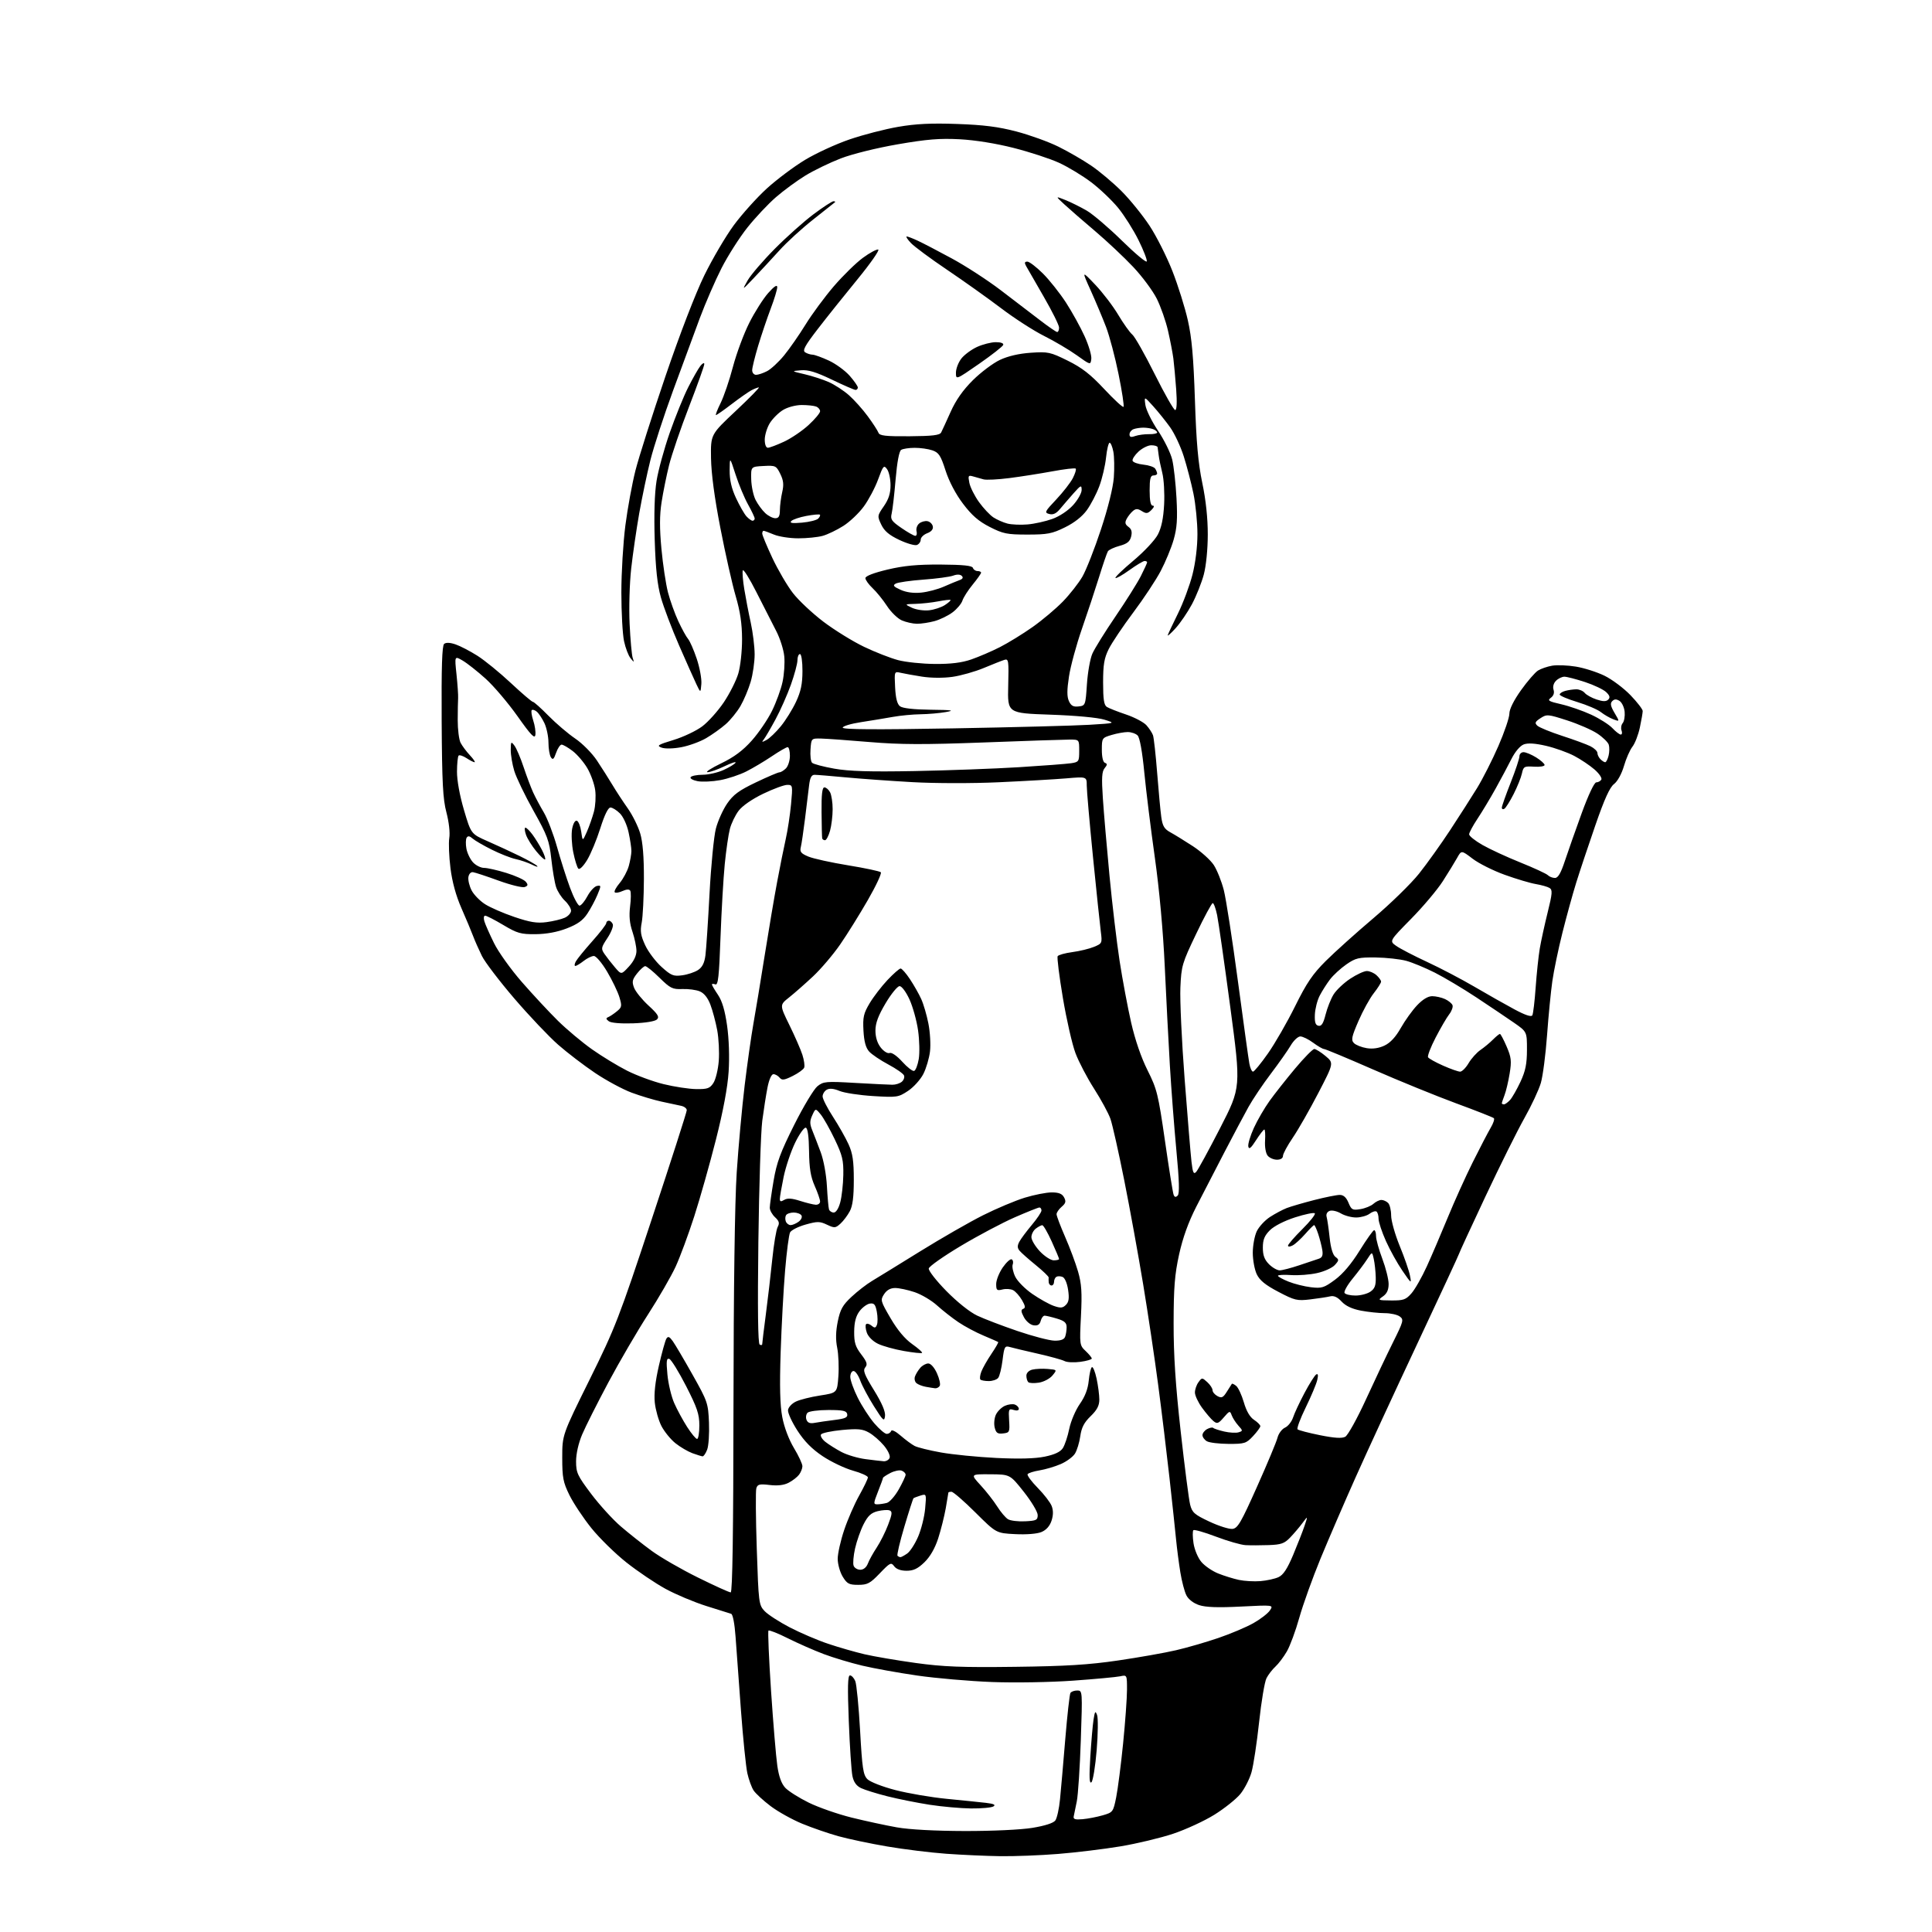 <?xml version="1.0" encoding="UTF-8" standalone="no"?>
<svg 
  version="1.1" 
  xmlns="http://www.w3.org/2000/svg" 
  xmlns:xlink="http://www.w3.org/1999/xlink" 
  xmlns:svg="http://www.w3.org/2000/svg"
  xmlns:rdf="http://www.w3.org/1999/02/22-rdf-syntax-ns#"
  xmlns:cc="http://creativecommons.org/ns#"
  xmlns:dc="http://purl.org/dc/elements/1.1/"
  viewBox="0 0 768 768"
  width="768"
  height="768"
>
<style>svg {background-color: white; }</style>"
<path stroke="none" fill="black" fill-rule="evenodd" d="M397.60,737.86C392.05,737.78 382.40,737.35 376.17,736.90C369.94,736.45 359.36,735.15 352.67,734.00C345.98,732.86 337.25,731.02 333.28,729.92C329.32,728.82 322.82,726.57 318.85,724.94C314.88,723.30 309.24,720.16 306.32,717.95C303.40,715.75 300.36,712.94 299.56,711.72C298.76,710.50 297.65,707.42 297.08,704.89C296.52,702.35 295.37,691.10 294.54,679.89C293.71,668.67 292.75,655.53 292.40,650.68C292.03,645.45 291.31,641.71 290.64,641.51C290.01,641.32 285.54,639.91 280.70,638.39C275.86,636.86 268.57,633.79 264.50,631.56C260.43,629.33 253.46,624.62 249.01,621.10C244.56,617.58 238.29,611.43 235.07,607.43C231.86,603.43 227.94,597.54 226.36,594.33C223.85,589.22 223.50,587.39 223.50,579.45C223.50,570.39 223.50,570.39 234.36,548.45C244.59,527.78 246.04,524.05 259.11,484.56C266.75,461.50 273.00,442.04 273.00,441.33C273.00,440.62 271.99,439.83 270.75,439.58C269.51,439.32 266.02,438.58 263.00,437.92C259.98,437.27 254.61,435.66 251.09,434.35C247.56,433.04 241.03,429.52 236.59,426.54C232.14,423.55 225.52,418.49 221.88,415.30C218.24,412.11 210.43,403.88 204.52,397.00C198.62,390.12 192.78,382.48 191.56,380.00C190.34,377.52 188.75,373.93 188.03,372.00C187.31,370.07 185.23,365.12 183.42,361.00C181.27,356.11 179.75,350.58 179.07,345.11C178.49,340.50 178.28,335.09 178.60,333.10C178.94,331.00 178.46,326.76 177.47,322.99C176.05,317.65 175.72,311.24 175.57,286.71C175.45,265.22 175.72,256.65 176.55,255.96C177.29,255.34 178.92,255.41 181.10,256.16C182.97,256.80 186.88,258.83 189.78,260.67C192.68,262.51 198.66,267.38 203.07,271.51C207.48,275.63 211.42,279.00 211.84,279.00C212.26,279.00 215.05,281.50 218.05,284.55C221.05,287.60 225.82,291.66 228.65,293.58C231.49,295.50 235.35,299.40 237.27,302.28C239.18,305.15 241.95,309.52 243.44,312.00C244.92,314.48 247.67,318.68 249.56,321.35C251.44,324.02 253.66,328.49 254.49,331.28C255.51,334.72 255.99,340.58 255.96,349.43C255.93,356.62 255.54,364.41 255.09,366.75C254.42,370.19 254.69,371.88 256.48,375.75C257.69,378.36 260.62,382.24 262.97,384.36C266.79,387.80 267.69,388.17 271.17,387.70C273.32,387.42 276.16,386.47 277.47,385.61C279.17,384.50 280.03,382.79 280.42,379.77C280.73,377.42 281.46,366.37 282.05,355.22C282.64,344.07 283.78,332.44 284.57,329.39C285.37,326.33 287.38,321.85 289.05,319.43C291.48,315.89 293.75,314.22 300.48,311.01C305.10,308.80 309.33,307.00 309.87,307.00C310.41,307.00 311.56,306.29 312.43,305.43C313.29,304.56 314.00,302.31 314.00,300.43C314.00,298.54 313.60,297.00 313.10,297.00C312.61,297.00 309.79,298.62 306.85,300.61C303.91,302.59 299.34,305.31 296.70,306.65C294.06,307.99 289.37,309.55 286.28,310.12C283.20,310.69 279.16,310.88 277.31,310.53C275.46,310.18 274.21,309.47 274.53,308.95C274.85,308.43 277.00,307.99 279.31,307.98C281.61,307.97 285.36,307.11 287.63,306.08C289.90,305.05 292.04,303.75 292.38,303.19C292.73,302.63 290.76,303.26 288.01,304.59C285.26,305.91 282.22,306.98 281.25,306.95C280.29,306.93 282.73,305.35 286.68,303.44C291.82,300.96 295.29,298.37 298.85,294.38C301.59,291.31 305.20,286.00 306.88,282.59C308.56,279.17 310.46,273.98 311.08,271.04C311.71,268.11 312.02,263.55 311.76,260.91C311.51,258.26 310.06,253.71 308.54,250.80C307.02,247.88 303.51,241.00 300.74,235.50C297.97,230.00 295.51,226.06 295.27,226.74C295.03,227.42 295.30,230.80 295.87,234.24C296.43,237.68 297.58,243.65 298.43,247.50C299.27,251.35 299.97,257.01 299.98,260.07C299.99,263.13 299.28,268.08 298.39,271.07C297.51,274.06 295.67,278.39 294.32,280.71C292.97,283.02 290.33,286.26 288.47,287.89C286.60,289.53 283.11,292.03 280.69,293.44C278.28,294.85 273.83,296.47 270.80,297.03C267.57,297.63 264.33,297.69 262.96,297.18C260.92,296.43 261.54,296.03 267.74,294.15C271.66,292.96 276.81,290.51 279.18,288.72C281.56,286.92 285.40,282.63 287.73,279.17C290.05,275.71 292.64,270.58 293.48,267.76C294.33,264.88 294.99,258.89 294.98,254.07C294.96,247.92 294.25,243.10 292.46,237.00C291.09,232.32 288.35,220.18 286.38,210.00C284.02,197.89 282.74,188.26 282.64,182.11C282.50,172.71 282.50,172.71 292.47,163.36C297.95,158.21 302.08,154.00 301.65,154.00C301.22,154.00 299.89,154.52 298.68,155.15C297.48,155.79 293.95,158.26 290.83,160.65C287.71,163.04 284.91,165.00 284.62,165.00C284.32,165.00 285.15,162.86 286.44,160.25C287.74,157.64 289.96,151.14 291.36,145.80C292.77,140.47 295.70,132.59 297.87,128.30C300.03,124.01 303.41,118.70 305.36,116.50C307.73,113.83 308.93,113.04 308.96,114.13C308.98,115.03 307.83,118.85 306.39,122.63C304.96,126.41 302.71,133.07 301.39,137.43C300.08,141.79 299.00,146.17 299.00,147.18C299.00,148.18 299.70,149.00 300.55,149.00C301.40,149.00 303.37,148.34 304.92,147.54C306.48,146.74 309.52,143.92 311.68,141.29C313.84,138.66 317.69,133.12 320.23,129.00C322.77,124.88 327.81,118.05 331.43,113.83C335.05,109.61 340.26,104.51 343.00,102.50C345.75,100.48 348.50,99.00 349.12,99.21C349.73,99.41 346.01,104.74 340.85,111.04C335.68,117.34 328.57,126.25 325.04,130.83C319.91,137.49 318.92,139.34 320.07,140.06C320.85,140.56 322.18,140.98 323.00,140.99C323.82,141.01 326.75,142.07 329.51,143.35C332.26,144.63 335.97,147.35 337.76,149.38C339.54,151.41 341.00,153.50 341.00,154.03C341.00,154.57 340.59,155.00 340.10,155.00C339.60,155.00 335.38,153.17 330.72,150.93C324.32,147.86 321.29,146.95 318.37,147.19C314.50,147.52 314.50,147.52 319.91,148.78C322.88,149.48 327.18,150.87 329.46,151.88C331.74,152.89 335.32,155.22 337.43,157.07C339.53,158.92 342.92,162.70 344.95,165.47C346.98,168.23 348.89,171.18 349.19,172.00C349.64,173.22 351.92,173.48 361.57,173.42C370.69,173.35 373.55,173.01 374.12,171.92C374.52,171.14 376.23,167.44 377.90,163.70C379.97,159.07 382.79,155.06 386.72,151.15C389.90,148.00 394.75,144.35 397.50,143.06C400.74,141.54 405.07,140.54 409.79,140.22C416.63,139.76 417.52,139.95 424.45,143.38C430.10,146.17 433.49,148.81 438.94,154.65C442.86,158.84 446.31,162.02 446.61,161.72C446.92,161.42 446.04,155.61 444.66,148.82C443.29,142.03 441.04,133.55 439.68,129.99C438.31,126.42 435.57,119.90 433.59,115.50C429.97,107.50 429.97,107.50 435.36,113.16C438.32,116.27 442.45,121.67 444.52,125.16C446.60,128.65 449.12,132.18 450.11,133.00C451.11,133.82 455.12,140.91 459.03,148.75C462.94,156.59 466.59,163.00 467.15,163.00C467.79,163.00 467.93,160.02 467.55,154.75C467.21,150.21 466.71,144.70 466.43,142.50C466.14,140.30 465.19,135.35 464.31,131.50C463.43,127.65 461.42,121.92 459.85,118.76C458.27,115.60 454.04,109.90 450.44,106.09C446.85,102.28 440.02,95.86 435.27,91.83C430.51,87.80 425.02,83.02 423.06,81.21C419.50,77.92 419.50,77.92 423.50,79.51C425.70,80.39 429.52,82.29 432.00,83.73C434.48,85.18 440.77,90.55 446.00,95.68C451.23,100.80 455.66,104.51 455.86,103.91C456.06,103.32 454.59,99.52 452.59,95.48C450.59,91.43 446.95,85.67 444.51,82.67C442.07,79.68 437.24,75.08 433.79,72.46C430.33,69.84 424.57,66.36 421.00,64.72C417.43,63.08 409.32,60.43 403.00,58.82C395.93,57.02 387.65,55.69 381.50,55.36C373.53,54.94 368.52,55.35 356.83,57.37C348.44,58.82 338.78,61.22 334.25,62.96C329.90,64.64 323.58,67.70 320.20,69.76C316.83,71.82 311.53,75.71 308.43,78.40C305.32,81.10 300.22,86.53 297.09,90.47C293.95,94.42 289.34,101.66 286.83,106.57C284.33,111.48 280.43,120.45 278.17,126.50C275.91,132.55 271.12,145.53 267.53,155.34C263.93,165.15 259.90,177.53 258.56,182.84C257.23,188.15 255.23,197.68 254.11,204.00C253.00,210.32 251.56,220.22 250.91,226.00C250.26,231.80 249.98,241.65 250.28,248.00C250.58,254.32 251.13,260.40 251.50,261.50C252.14,263.43 252.11,263.44 250.64,261.64C249.80,260.62 248.64,257.56 248.06,254.84C247.48,252.12 247.00,243.44 247.00,235.54C247.00,227.65 247.72,215.63 248.60,208.84C249.48,202.05 251.28,192.24 252.60,187.03C253.92,181.83 259.29,164.95 264.54,149.53C270.21,132.89 276.48,116.62 279.96,109.50C283.19,102.90 288.48,93.90 291.72,89.50C294.97,85.10 300.85,78.56 304.79,74.96C308.73,71.37 315.56,66.25 319.97,63.58C324.37,60.92 332.37,57.24 337.74,55.41C343.11,53.57 351.77,51.33 357.00,50.43C364.02,49.21 370.15,48.91 380.50,49.28C391.03,49.65 396.87,50.39 404.07,52.28C409.33,53.66 416.83,56.37 420.73,58.30C424.63,60.22 430.50,63.62 433.78,65.85C437.05,68.07 442.49,72.65 445.85,76.01C449.22,79.38 454.23,85.58 457.00,89.78C459.76,93.99 463.84,102.10 466.07,107.80C468.30,113.51 471.06,122.30 472.19,127.34C473.76,134.26 474.44,142.01 475.00,159.00C475.56,176.02 476.28,184.06 477.93,192.00C479.36,198.81 480.12,206.02 480.11,212.50C480.10,218.40 479.45,224.93 478.52,228.42C477.65,231.67 475.54,236.95 473.84,240.15C472.13,243.35 469.19,247.67 467.31,249.74C465.43,251.81 464.02,253.05 464.19,252.50C464.36,251.95 466.19,248.07 468.26,243.88C470.33,239.69 472.91,232.75 474.01,228.47C475.22,223.73 476.00,217.40 476.00,212.30C476.00,207.69 475.28,200.45 474.41,196.21C473.53,191.97 471.80,185.31 470.56,181.41C469.33,177.51 466.90,172.33 465.18,169.91C463.45,167.48 460.41,163.70 458.43,161.50C454.82,157.50 454.82,157.50 455.31,161.00C455.59,162.93 457.84,167.51 460.31,171.19C462.79,174.87 465.33,180.04 465.97,182.69C466.60,185.33 467.37,192.26 467.68,198.08C468.12,206.37 467.87,209.93 466.53,214.58C465.59,217.83 463.28,223.43 461.39,227.00C459.51,230.57 454.60,238.00 450.47,243.50C446.35,249.00 441.97,255.53 440.74,258.00C438.93,261.63 438.50,264.19 438.50,271.29C438.50,278.01 438.85,280.30 440.00,281.02C440.82,281.54 444.25,282.89 447.61,284.02C450.97,285.15 454.61,287.07 455.71,288.28C456.81,289.50 457.98,291.30 458.33,292.27C458.67,293.25 459.42,300.00 459.99,307.27C460.56,314.55 461.30,322.47 461.64,324.87C462.14,328.38 462.85,329.56 465.26,330.87C466.91,331.77 470.93,334.25 474.20,336.38C477.47,338.52 481.21,341.89 482.51,343.88C483.80,345.87 485.59,350.35 486.48,353.82C487.37,357.30 489.88,373.50 492.06,389.82C494.25,406.15 496.30,420.96 496.63,422.75C496.95,424.54 497.61,426.00 498.09,426.00C498.56,426.00 501.24,422.74 504.04,418.75C506.84,414.76 511.69,406.33 514.82,400.00C519.39,390.75 521.78,387.23 527.02,382.00C530.61,378.43 539.13,370.77 545.94,365.00C552.76,359.23 560.91,351.27 564.07,347.31C567.22,343.36 572.76,335.61 576.39,330.09C580.02,324.57 584.86,317.00 587.15,313.28C589.44,309.55 593.26,302.01 595.65,296.51C598.04,291.02 600.00,285.25 600.00,283.69C600.00,281.92 601.74,278.42 604.63,274.36C607.18,270.79 610.22,267.28 611.38,266.55C612.55,265.82 615.08,264.95 617.00,264.62C618.92,264.29 623.18,264.45 626.45,264.99C629.72,265.52 634.84,267.16 637.83,268.62C640.81,270.08 645.45,273.55 648.13,276.33C650.81,279.11 653.00,281.95 653.00,282.64C653.00,283.33 652.49,286.29 651.87,289.20C651.25,292.12 649.92,295.54 648.92,296.82C647.92,298.10 646.40,301.55 645.55,304.49C644.63,307.63 643.00,310.60 641.60,311.67C639.90,312.97 637.77,317.67 634.20,328.00C631.44,335.98 628.02,346.22 626.60,350.77C625.18,355.33 622.70,364.33 621.09,370.77C619.47,377.22 617.67,385.88 617.08,390.00C616.49,394.12 615.54,403.80 614.98,411.50C614.42,419.20 613.31,427.75 612.51,430.50C611.70,433.25 608.76,439.55 605.96,444.50C603.17,449.45 596.18,463.50 590.44,475.72C584.70,487.94 580.00,498.13 580.00,498.37C580.00,498.61 572.53,514.71 563.40,534.15C554.27,553.59 543.18,577.60 538.77,587.50C534.35,597.40 528.13,611.82 524.94,619.54C521.76,627.27 517.96,637.84 516.50,643.04C515.05,648.24 512.81,654.30 511.53,656.50C510.25,658.70 508.21,661.40 507.00,662.50C505.79,663.60 504.19,665.67 503.45,667.10C502.71,668.53 501.39,676.40 500.51,684.60C499.63,692.79 498.27,701.75 497.49,704.50C496.71,707.25 494.69,711.16 493.01,713.20C491.32,715.23 486.69,718.92 482.72,721.39C478.75,723.86 471.39,727.25 466.38,728.93C461.36,730.61 451.91,732.87 445.38,733.96C438.84,735.05 427.70,736.40 420.60,736.97C413.51,737.54 403.16,737.94 397.60,737.86zM383.50,727.86C394.49,727.88 405.83,727.35 410.40,726.60C415.39,725.78 418.75,724.70 419.51,723.66C420.17,722.76 421.01,718.97 421.37,715.26C421.74,711.54 422.69,700.73 423.47,691.23C424.26,681.73 425.18,673.52 425.51,672.98C425.85,672.44 427.06,672.00 428.22,672.00C430.30,672.00 430.31,672.14 429.64,691.75C429.27,702.61 428.55,713.54 428.05,716.04C427.55,718.54 426.99,721.24 426.82,722.04C426.57,723.16 427.39,723.42 430.33,723.16C432.44,722.98 436.04,722.28 438.33,721.62C442.40,720.45 442.53,720.28 443.70,714.46C444.36,711.18 445.60,701.56 446.45,693.07C447.30,684.59 448.00,674.97 448.00,671.71C448.00,665.77 448.00,665.77 445.25,666.36C443.74,666.68 435.30,667.46 426.50,668.09C417.54,668.73 403.40,668.97 394.36,668.63C385.48,668.29 372.11,667.14 364.65,666.06C357.18,664.98 347.32,663.20 342.73,662.11C338.15,661.02 331.27,658.96 327.45,657.52C323.63,656.08 317.24,653.27 313.26,651.28C309.27,649.28 305.77,647.89 305.48,648.19C305.19,648.48 305.65,659.24 306.50,672.11C307.36,684.97 308.48,698.37 308.99,701.89C309.62,706.24 310.63,709.05 312.18,710.70C313.44,712.03 317.62,714.67 321.48,716.57C325.34,718.47 333.00,721.14 338.50,722.51C344.00,723.87 352.10,725.62 356.50,726.40C361.47,727.28 371.69,727.83 383.50,727.86zM386.00,718.89C381.88,718.84 374.45,718.18 369.50,717.41C364.55,716.64 357.00,715.13 352.72,714.05C348.44,712.97 343.74,711.50 342.26,710.79C340.42,709.91 339.35,708.40 338.85,706.00C338.45,704.08 337.80,694.29 337.41,684.25C336.88,670.57 336.99,666.00 337.87,666.00C338.52,666.00 339.46,667.01 339.98,668.25C340.50,669.49 341.36,678.33 341.90,687.91C342.74,703.03 343.13,705.57 344.82,707.26C345.89,708.34 350.85,710.27 355.92,711.58C360.96,712.89 370.13,714.46 376.29,715.06C382.46,715.66 389.49,716.38 391.92,716.66C395.04,717.02 395.92,717.44 394.92,718.07C394.14,718.57 390.12,718.93 386.00,718.89zM433.87,708.46C433.04,709.22 432.92,706.60 433.41,698.50C433.78,692.45 434.36,685.73 434.70,683.56C435.23,680.20 435.43,679.94 436.11,681.77C436.55,682.95 436.47,689.20 435.95,695.66C435.42,702.12 434.48,707.88 433.87,708.46zM403.50,662.59C423.74,662.34 432.82,661.78 444.50,660.06C452.75,658.85 463.10,657.02 467.50,655.99C471.90,654.97 479.47,652.78 484.31,651.12C489.16,649.47 495.43,646.82 498.24,645.23C501.06,643.64 504.01,641.36 504.81,640.16C506.26,637.98 506.26,637.98 493.33,638.63C484.20,639.10 479.31,638.93 476.68,638.06C474.42,637.31 472.44,635.79 471.61,634.17C470.86,632.70 469.78,628.58 469.20,625.00C468.62,621.42 467.86,615.58 467.51,612.00C467.17,608.42 465.99,597.40 464.89,587.50C463.79,577.60 461.77,560.95 460.39,550.50C459.02,540.05 456.33,522.05 454.42,510.50C452.51,498.95 449.13,480.35 446.90,469.17C444.67,457.98 442.20,446.99 441.41,444.74C440.61,442.48 437.69,437.11 434.92,432.78C432.15,428.46 428.82,422.10 427.52,418.64C426.21,415.18 423.96,405.30 422.51,396.68C421.06,388.06 420.13,380.60 420.44,380.10C420.75,379.60 423.36,378.87 426.25,378.48C429.14,378.10 433.01,377.16 434.85,376.40C438.13,375.05 438.18,374.93 437.58,370.26C437.24,367.64 435.85,354.33 434.48,340.67C433.12,327.01 432.00,314.24 432.00,312.28C432.00,308.71 432.00,308.71 423.75,309.42C419.21,309.80 407.18,310.50 397.00,310.96C386.53,311.44 371.61,311.42 362.63,310.91C353.90,310.42 341.97,309.56 336.13,309.01C330.28,308.46 324.74,308.00 323.81,308.00C322.57,308.00 321.99,309.13 321.62,312.25C321.34,314.59 320.61,320.55 320.00,325.50C319.38,330.45 318.64,335.51 318.33,336.76C317.88,338.62 318.40,339.27 321.34,340.50C323.30,341.32 330.41,342.88 337.14,343.98C343.87,345.08 349.72,346.32 350.14,346.74C350.56,347.16 348.23,352.14 344.96,357.82C341.70,363.49 336.75,371.44 333.96,375.47C331.17,379.50 326.31,385.21 323.17,388.15C320.02,391.09 315.75,394.85 313.67,396.50C309.89,399.50 309.89,399.50 313.81,407.50C315.97,411.90 318.29,417.21 318.96,419.29C319.63,421.38 319.96,423.67 319.68,424.39C319.40,425.11 317.34,426.61 315.10,427.72C311.69,429.41 310.84,429.51 309.89,428.37C309.27,427.62 308.17,427.00 307.45,427.00C306.67,427.00 305.72,429.13 305.10,432.25C304.53,435.14 303.59,441.12 303.01,445.54C302.44,449.96 301.74,471.64 301.46,493.71C301.13,520.43 301.30,534.07 301.98,534.49C302.54,534.83 303.00,534.73 303.00,534.25C303.00,533.77 303.65,528.45 304.44,522.44C305.23,516.42 306.38,506.59 306.99,500.59C307.60,494.59 308.57,488.81 309.14,487.74C309.96,486.22 309.73,485.40 308.09,483.87C306.94,482.80 306.00,481.10 306.00,480.09C306.00,479.09 306.68,474.27 307.51,469.38C308.74,462.12 310.24,458.06 315.70,447.17C319.37,439.84 323.53,432.93 324.94,431.80C327.33,429.89 328.32,429.80 340.00,430.48C346.88,430.87 353.52,431.20 354.77,431.20C356.02,431.21 357.68,430.68 358.46,430.03C359.24,429.38 359.65,428.26 359.37,427.53C359.09,426.80 356.28,424.83 353.13,423.15C349.97,421.47 346.54,419.15 345.49,417.99C344.16,416.52 343.48,414.02 343.24,409.69C342.95,404.34 343.28,402.86 345.70,398.80C347.24,396.22 350.44,392.06 352.81,389.55C355.17,387.05 357.51,385.00 358.01,385.00C358.50,385.00 360.18,386.91 361.73,389.25C363.28,391.59 365.30,395.13 366.20,397.13C367.11,399.12 368.40,403.52 369.06,406.91C369.73,410.29 370.01,415.26 369.69,417.96C369.37,420.66 368.18,424.69 367.04,426.93C365.89,429.17 363.16,432.19 360.96,433.65C357.10,436.20 356.58,436.28 347.05,435.70C341.61,435.36 335.62,434.45 333.74,433.67C331.47,432.72 329.77,432.55 328.66,433.17C327.75,433.68 327.00,434.89 327.00,435.85C327.00,436.81 328.85,440.45 331.12,443.94C333.38,447.42 336.17,452.35 337.32,454.89C338.96,458.52 339.40,461.51 339.40,469.00C339.40,475.79 338.95,479.36 337.80,481.50C336.92,483.15 335.25,485.37 334.08,486.43C332.11,488.21 331.72,488.24 328.73,486.83C325.86,485.47 324.92,485.47 320.21,486.79C317.30,487.61 314.54,489.00 314.07,489.89C313.60,490.78 312.71,497.57 312.09,505.00C311.46,512.42 310.67,527.07 310.32,537.55C309.88,551.10 310.06,558.53 310.96,563.29C311.73,567.36 313.56,572.20 315.61,575.62C317.48,578.71 318.99,581.98 318.97,582.87C318.95,583.77 318.35,585.28 317.62,586.23C316.90,587.18 315.05,588.61 313.50,589.41C311.62,590.39 309.13,590.68 305.96,590.31C301.91,589.83 301.13,590.02 300.65,591.62C300.34,592.66 300.42,603.49 300.83,615.70C301.54,637.15 301.64,637.99 303.92,640.41C305.21,641.79 309.70,644.70 313.90,646.89C318.10,649.07 324.96,652.01 329.16,653.42C333.36,654.83 339.88,656.71 343.65,657.59C347.42,658.47 356.57,660.03 364.00,661.06C375.02,662.58 382.27,662.86 403.50,662.59zM290.46,633.00C291.17,633.00 291.52,609.57 291.57,558.75C291.62,512.07 292.09,477.63 292.86,466.00C293.53,455.82 294.95,440.30 296.01,431.50C297.08,422.70 298.64,411.68 299.48,407.00C300.32,402.32 302.33,390.18 303.94,380.00C305.55,369.82 307.80,356.55 308.94,350.50C310.07,344.45 311.61,336.78 312.36,333.46C313.11,330.14 314.05,323.95 314.45,319.71C315.15,312.19 315.12,312.00 312.94,312.00C311.71,312.00 307.42,313.58 303.39,315.52C298.99,317.64 295.10,320.33 293.63,322.27C292.28,324.05 290.71,327.30 290.14,329.50C289.56,331.70 288.65,338.00 288.10,343.50C287.56,349.00 286.80,362.12 286.41,372.66C285.85,388.19 285.46,391.73 284.36,391.31C283.61,391.02 283.00,391.04 283.00,391.35C283.00,391.66 284.08,393.50 285.39,395.44C287.05,397.88 288.17,401.65 289.03,407.71C289.78,413.01 290.02,420.22 289.64,426.01C289.24,432.23 287.48,441.65 284.59,453.03C282.16,462.64 278.28,476.35 275.98,483.50C273.68,490.65 270.35,499.65 268.58,503.50C266.80,507.35 261.87,515.90 257.61,522.50C253.35,529.10 246.26,541.25 241.85,549.50C237.45,557.75 232.75,567.07 231.42,570.22C229.95,573.69 229.00,577.89 229.00,580.91C229.00,585.43 229.54,586.59 235.00,593.84C238.30,598.22 243.59,604.03 246.75,606.75C249.91,609.47 255.43,613.84 259.00,616.45C262.57,619.07 270.88,623.86 277.46,627.10C284.03,630.35 289.88,633.00 290.46,633.00zM341.16,630.00C337.51,630.00 336.72,629.58 334.99,626.75C333.90,624.96 333.01,621.78 333.00,619.68C333.00,617.57 334.15,612.43 335.56,608.24C336.96,604.05 339.66,597.85 341.56,594.47C343.45,591.08 345.00,587.85 345.00,587.29C345.00,586.72 342.33,585.51 339.06,584.60C335.80,583.68 330.38,581.10 327.01,578.85C322.73,575.99 319.72,572.93 316.95,568.63C314.78,565.26 313.11,561.60 313.25,560.51C313.39,559.41 314.79,557.90 316.37,557.15C317.95,556.39 322.29,555.30 326.02,554.73C332.79,553.68 332.79,553.68 333.27,547.09C333.53,543.46 333.32,538.38 332.80,535.78C332.14,532.53 332.22,529.25 333.03,525.28C334.01,520.51 334.96,518.80 338.50,515.50C340.85,513.30 344.52,510.46 346.64,509.20C348.76,507.93 357.40,502.62 365.82,497.40C374.25,492.18 385.50,485.72 390.82,483.06C396.15,480.39 403.58,477.26 407.36,476.10C411.13,474.95 415.95,474.00 418.07,474.00C420.90,474.00 422.21,474.53 422.99,475.99C423.84,477.58 423.65,478.32 422.03,479.71C420.91,480.66 420.00,482.00 420.00,482.67C420.00,483.35 421.54,487.41 423.41,491.70C425.29,495.99 427.60,502.20 428.55,505.49C429.94,510.30 430.17,513.77 429.70,523.12C429.12,534.52 429.16,534.80 431.56,537.05C432.90,538.32 434.00,539.66 434.00,540.04C434.00,540.42 431.96,541.01 429.46,541.35C426.97,541.69 424.16,541.56 423.21,541.06C422.27,540.55 417.45,539.22 412.50,538.10C407.55,536.98 402.54,535.79 401.38,535.45C399.43,534.89 399.19,535.33 398.53,540.67C398.13,543.87 397.35,547.06 396.78,547.75C396.22,548.44 394.54,549.00 393.04,549.00C391.55,549.00 390.06,548.73 389.73,548.40C389.40,548.07 389.56,546.65 390.10,545.24C390.63,543.84 392.42,540.68 394.08,538.22C395.74,535.77 396.96,533.64 396.80,533.50C396.63,533.35 394.02,532.20 391.00,530.93C387.98,529.67 383.48,527.27 381.00,525.60C378.52,523.93 374.70,520.93 372.50,518.94C370.30,516.94 366.28,514.56 363.57,513.65C360.86,512.74 357.38,512.00 355.84,512.00C353.98,512.00 352.51,512.82 351.45,514.44C349.91,516.78 350.02,517.18 354.02,524.03C356.75,528.70 359.71,532.25 362.58,534.27C364.99,535.97 366.77,537.56 366.53,537.80C366.29,538.04 363.04,537.70 359.30,537.04C355.56,536.39 350.93,535.10 349.02,534.18C346.98,533.19 345.15,531.37 344.58,529.77C344.06,528.27 343.93,526.74 344.29,526.38C344.65,526.01 345.63,526.28 346.46,526.97C347.70,528.00 348.09,527.93 348.60,526.61C348.94,525.71 348.92,523.39 348.55,521.43C348.01,518.55 347.49,517.94 345.79,518.19C344.64,518.36 342.78,519.74 341.65,521.25C340.21,523.19 339.59,525.59 339.55,529.33C339.51,533.68 340.02,535.33 342.34,538.37C344.64,541.39 344.94,542.37 343.95,543.56C342.95,544.76 343.59,546.43 347.42,552.63C350.56,557.72 352.01,561.10 351.81,562.87C351.53,565.24 351.10,564.86 347.40,559.00C345.14,555.42 342.69,550.81 341.95,548.75C341.21,546.69 340.01,545.00 339.30,545.00C338.58,545.00 338.00,546.05 338.00,547.34C338.00,548.63 339.34,552.36 340.97,555.63C342.61,558.90 345.57,563.47 347.55,565.79C349.53,568.10 351.76,570.00 352.49,570.00C353.23,570.00 354.01,569.48 354.22,568.85C354.44,568.18 356.01,568.94 358.05,570.71C359.95,572.36 362.43,574.19 363.56,574.78C364.69,575.38 369.41,576.55 374.06,577.38C378.70,578.21 388.60,579.19 396.06,579.56C405.14,580.00 411.51,579.83 415.34,579.03C419.25,578.22 421.51,577.16 422.49,575.66C423.27,574.46 424.43,571.00 425.04,567.99C425.66,564.97 427.55,560.53 429.24,558.11C431.32,555.16 432.47,552.14 432.79,548.84C433.05,546.16 433.61,543.74 434.04,543.47C434.48,543.20 435.32,545.26 435.92,548.04C436.51,550.82 437.00,554.56 437.00,556.35C437.00,558.75 436.09,560.49 433.54,562.96C430.95,565.47 429.91,567.48 429.43,570.91C429.07,573.43 428.12,576.55 427.31,577.84C426.50,579.13 423.96,581.00 421.67,581.99C419.37,582.99 415.59,584.11 413.26,584.49C410.92,584.87 408.78,585.55 408.49,586.01C408.21,586.48 410.02,588.93 412.53,591.48C415.04,594.02 417.53,597.27 418.07,598.69C418.74,600.44 418.71,602.35 417.99,604.54C417.29,606.65 415.88,608.22 413.98,609.01C412.23,609.73 408.03,610.07 403.53,609.84C396.01,609.46 396.01,609.46 387.73,601.23C383.18,596.70 378.91,593.00 378.23,593.00C377.55,593.00 377.00,593.14 377.00,593.32C377.00,593.49 376.53,596.30 375.95,599.57C375.37,602.83 374.01,608.23 372.93,611.58C371.65,615.51 369.73,618.84 367.47,621.03C364.82,623.59 363.13,624.40 360.38,624.40C358.06,624.40 356.30,623.76 355.45,622.61C354.24,620.95 353.82,621.16 349.74,625.41C345.89,629.43 344.83,630.00 341.16,630.00zM501.05,628.52C503.55,628.31 506.77,627.61 508.21,626.95C510.11,626.08 511.70,623.68 514.04,618.13C515.80,613.93 517.85,608.70 518.59,606.50C519.93,602.50 519.93,602.50 517.72,605.47C516.50,607.11 514.30,609.69 512.83,611.22C510.57,613.57 509.25,614.03 504.33,614.20C501.12,614.31 496.99,614.32 495.15,614.22C493.30,614.12 488.02,612.60 483.40,610.85C478.78,609.09 474.73,607.94 474.38,608.28C474.04,608.63 474.07,610.95 474.44,613.45C474.82,615.99 476.19,619.27 477.56,620.89C478.90,622.48 481.91,624.55 484.25,625.48C486.59,626.42 490.30,627.57 492.50,628.04C494.70,628.51 498.55,628.72 501.05,628.52zM341.99,624.00C343.26,624.00 344.41,623.05 344.99,621.54C345.50,620.18 347.09,617.32 348.51,615.17C349.93,613.02 351.98,608.94 353.05,606.10C354.67,601.86 354.77,600.85 353.63,600.41C352.87,600.12 350.73,600.26 348.87,600.72C346.27,601.38 345.00,602.56 343.29,605.91C342.08,608.29 340.56,612.62 339.90,615.54C339.25,618.45 338.99,621.54 339.33,622.41C339.66,623.29 340.86,624.00 341.99,624.00zM357.94,619.00C358.28,619.00 359.49,618.34 360.64,617.54C361.78,616.74 363.73,613.73 364.97,610.84C366.21,607.96 367.47,602.94 367.76,599.69C368.29,593.81 368.28,593.78 365.90,594.51C364.58,594.92 363.33,595.40 363.13,595.58C362.92,595.77 361.28,600.86 359.49,606.90C357.69,612.94 356.47,618.14 356.78,618.44C357.08,618.75 357.61,619.00 357.94,619.00zM489.91,607.76C492.01,607.54 493.31,605.29 499.69,591.00C503.75,581.92 507.41,573.15 507.83,571.50C508.25,569.85 509.59,568.06 510.80,567.51C512.01,566.97 513.46,565.14 514.02,563.45C514.57,561.76 516.62,557.38 518.57,553.71C520.51,550.05 522.60,546.75 523.20,546.38C523.95,545.92 524.08,546.62 523.62,548.60C523.25,550.20 521.19,555.10 519.04,559.50C516.88,563.90 515.43,567.81 515.81,568.18C516.19,568.55 520.18,569.60 524.67,570.50C530.46,571.67 533.40,571.85 534.75,571.14C535.80,570.57 539.46,563.98 542.98,556.31C546.46,548.71 551.31,538.48 553.76,533.56C557.94,525.16 558.10,524.55 556.41,523.31C555.43,522.59 552.74,522.00 550.45,522.00C548.15,522.00 543.90,521.55 541.00,521.00C537.48,520.33 534.93,519.14 533.32,517.40C531.65,515.59 530.24,514.96 528.71,515.33C527.49,515.62 523.95,516.16 520.84,516.53C515.61,517.16 514.66,516.93 508.17,513.52C502.98,510.80 500.74,508.96 499.57,506.51C498.71,504.69 498.00,500.86 498.00,498.00C498.00,495.14 498.71,491.31 499.57,489.48C500.44,487.66 502.80,485.09 504.82,483.78C506.85,482.46 509.85,480.86 511.50,480.22C513.15,479.59 518.07,478.15 522.44,477.03C526.80,475.91 531.36,475.00 532.57,475.00C534.07,475.00 535.16,475.97 536.04,478.10C537.21,480.93 537.64,481.16 540.79,480.65C542.69,480.34 545.02,479.39 545.95,478.54C546.89,477.69 548.32,477.00 549.13,477.00C549.94,477.00 551.14,477.54 551.80,478.20C552.46,478.86 553.00,481.10 553.00,483.19C553.00,485.27 554.53,490.69 556.39,495.24C558.26,499.78 560.09,505.07 560.47,507.00C561.15,510.44 561.10,510.41 557.51,505.18C555.50,502.26 552.54,496.93 550.93,493.34C549.32,489.75 548.00,485.76 548.00,484.47C548.00,483.17 547.62,481.88 547.15,481.59C546.68,481.30 545.44,481.71 544.40,482.50C543.35,483.29 540.99,483.95 539.15,483.97C537.31,483.99 534.55,483.26 533.02,482.35C531.48,481.44 529.47,480.99 528.54,481.35C527.53,481.73 527.06,482.69 527.36,483.75C527.63,484.71 528.17,488.42 528.55,491.98C529.00,496.15 529.83,498.88 530.86,499.64C532.33,500.72 532.31,501.00 530.62,502.86C529.61,503.99 526.45,505.43 523.60,506.06C520.76,506.70 516.08,507.06 513.21,506.86C510.35,506.66 508.00,506.79 508.00,507.14C508.00,507.49 509.89,508.54 512.20,509.46C514.50,510.39 518.53,511.39 521.13,511.70C525.42,512.21 526.33,511.93 530.69,508.71C533.84,506.38 537.23,502.37 540.50,497.09C543.25,492.66 545.84,489.02 546.25,489.01C546.66,489.01 547.00,490.07 547.00,491.38C547.00,492.69 548.12,496.75 549.50,500.40C550.88,504.06 552.00,508.56 552.00,510.40C552.00,512.75 551.32,514.23 549.75,515.33C547.59,516.84 547.71,516.90 553.03,516.95C557.90,516.99 558.85,516.66 561.08,514.12C562.48,512.53 565.23,507.69 567.20,503.37C569.17,499.04 572.90,490.32 575.50,484.00C578.09,477.68 582.57,467.77 585.44,462.00C588.32,456.23 591.53,450.07 592.57,448.31C593.61,446.56 594.18,444.85 593.84,444.50C593.49,444.16 586.75,441.50 578.86,438.60C570.96,435.69 556.12,429.64 545.88,425.16C535.63,420.67 526.83,417.00 526.32,417.00C525.81,417.00 523.86,415.88 522.00,414.50C520.14,413.12 517.84,412.00 516.90,412.00C515.97,412.00 514.25,413.60 513.09,415.57C511.94,417.53 508.38,422.59 505.18,426.82C501.98,431.04 497.99,436.98 496.31,440.00C494.63,443.02 490.32,451.12 486.74,458.00C483.16,464.88 478.13,474.62 475.55,479.66C472.39,485.85 470.18,492.01 468.71,498.66C466.96,506.63 466.55,511.83 466.53,526.00C466.51,538.71 467.28,550.47 469.34,569.00C470.90,583.02 472.59,596.12 473.09,598.09C473.89,601.27 474.78,602.05 480.75,604.86C484.46,606.60 488.59,607.91 489.91,607.76zM407.50,604.74C411.95,604.53 412.50,604.25 412.50,602.25C412.50,601.01 410.02,596.87 407.00,593.05C401.50,586.10 401.50,586.10 393.62,586.05C385.75,586.00 385.75,586.00 389.79,590.39C392.01,592.80 394.98,596.59 396.39,598.82C397.79,601.05 399.74,603.35 400.72,603.93C401.70,604.51 404.75,604.88 407.50,604.74zM348.76,597.99C349.72,597.98 351.41,597.73 352.53,597.43C353.65,597.13 355.78,594.70 357.28,592.04C358.78,589.38 360.00,586.76 360.00,586.21C360.00,585.66 359.30,584.94 358.44,584.61C357.58,584.28 355.55,584.70 353.94,585.53C352.32,586.37 351.00,587.25 351.00,587.49C351.00,587.73 350.11,590.19 349.01,592.96C347.17,597.65 347.15,598.00 348.76,597.99zM351.28,580.87C352.26,580.94 353.32,580.33 353.64,579.51C353.96,578.67 352.96,576.52 351.35,574.61C349.78,572.73 347.12,570.42 345.42,569.47C342.88,568.03 341.03,567.86 334.68,568.45C330.46,568.85 326.72,569.64 326.36,570.22C326.01,570.80 326.79,572.13 328.11,573.17C329.42,574.21 332.30,576.02 334.50,577.19C336.70,578.35 340.98,579.63 344.00,580.02C347.02,580.42 350.30,580.80 351.28,580.87zM279.27,578.92C278.85,578.88 277.03,578.32 275.24,577.67C273.45,577.01 270.41,575.23 268.49,573.70C266.57,572.16 264.06,569.07 262.91,566.83C261.77,564.58 260.59,560.41 260.29,557.55C259.93,554.08 260.47,549.21 261.91,542.92C263.09,537.74 264.44,532.89 264.90,532.14C265.56,531.08 266.12,531.30 267.44,533.14C268.37,534.44 271.92,540.45 275.32,546.50C281.27,557.08 281.51,557.80 281.83,565.50C282.01,569.90 281.69,574.74 281.11,576.25C280.53,577.76 279.70,578.97 279.27,578.92zM488.35,573.97C484.58,573.95 480.71,573.48 479.75,572.92C478.79,572.36 478.00,571.26 478.00,570.49C478.00,569.71 478.84,568.62 479.87,568.07C480.90,567.52 481.99,567.32 482.29,567.62C482.59,567.93 484.56,568.57 486.67,569.06C488.78,569.54 491.33,569.68 492.34,569.37C494.10,568.83 494.10,568.73 492.23,566.66C491.17,565.47 489.99,563.62 489.60,562.55C488.95,560.73 488.75,560.78 486.47,563.44C484.33,565.93 483.83,566.10 482.35,564.89C481.42,564.12 479.39,561.74 477.83,559.60C476.27,557.45 475.00,554.73 475.00,553.54C475.00,552.35 475.63,550.51 476.41,549.45C477.79,547.56 477.86,547.56 479.91,549.42C481.06,550.46 482.00,551.90 482.00,552.62C482.00,553.34 482.88,554.40 483.97,554.98C485.61,555.86 486.21,555.58 487.66,553.27C488.62,551.75 489.52,550.32 489.67,550.11C489.83,549.89 490.62,550.27 491.43,550.94C492.24,551.62 493.60,554.55 494.45,557.46C495.45,560.92 496.86,563.33 498.49,564.40C499.87,565.31 501.00,566.44 501.00,566.92C501.00,567.40 499.69,569.19 498.10,570.89C495.39,573.79 494.74,574.00 488.35,573.97zM277.10,572.00C277.60,572.00 278.00,569.59 278.00,566.64C278.00,562.14 277.15,559.63 272.72,550.96C269.81,545.29 266.82,540.44 266.06,540.19C264.95,539.82 264.80,540.99 265.31,546.39C265.65,550.05 266.87,555.17 268.02,557.77C269.16,560.36 271.47,564.62 273.15,567.24C274.83,569.86 276.61,572.00 277.10,572.00zM398.76,569.81C396.57,570.07 395.95,569.64 395.41,567.49C395.04,566.04 395.25,563.75 395.86,562.41C396.47,561.07 398.07,559.47 399.42,558.85C400.77,558.24 402.58,558.01 403.44,558.34C404.30,558.67 405.00,559.43 405.00,560.04C405.00,560.69 404.17,560.87 402.92,560.47C400.98,559.86 400.86,560.15 401.14,564.66C401.43,569.26 401.31,569.52 398.76,569.81zM323.88,565.60C325.32,565.33 328.89,564.81 331.80,564.45C336.00,563.93 337.04,563.45 336.78,562.15C336.51,560.80 335.15,560.50 329.28,560.50C325.33,560.50 321.61,560.99 321.02,561.58C320.42,562.18 320.23,563.44 320.59,564.38C321.06,565.61 322.01,565.96 323.88,565.60zM371.69,551.86C371.04,551.79 369.38,551.52 368.00,551.27C366.62,551.02 364.96,550.37 364.31,549.83C363.65,549.29 363.39,548.10 363.71,547.18C364.04,546.25 364.98,544.71 365.81,543.75C366.63,542.79 368.07,542.00 369.00,542.00C370.00,542.00 371.42,543.60 372.46,545.91C373.43,548.07 373.92,550.32 373.55,550.91C373.18,551.51 372.35,551.94 371.69,551.86zM413.00,549.62C411.07,549.92 409.16,549.84 408.75,549.42C408.34,549.01 408.00,547.85 408.00,546.85C408.00,545.78 408.96,544.80 410.35,544.45C411.64,544.13 414.39,544.00 416.47,544.18C420.24,544.50 420.24,544.50 418.37,546.78C417.34,548.03 414.93,549.31 413.00,549.62zM419.14,532.93C421.59,532.98 422.99,532.48 423.39,531.42C423.73,530.55 424.00,528.82 424.00,527.58C424.00,525.82 423.14,525.06 420.13,524.16C418.01,523.52 415.81,523.00 415.25,523.00C414.69,523.00 413.99,523.94 413.69,525.08C413.30,526.57 412.49,527.06 410.86,526.83C409.57,526.64 407.90,525.24 407.03,523.62C405.84,521.39 405.78,520.64 406.76,520.28C407.71,519.94 407.58,519.10 406.26,516.83C405.29,515.17 403.72,513.40 402.77,512.89C401.82,512.37 399.91,512.24 398.52,512.58C396.28,513.15 396.00,512.91 396.00,510.41C396.00,508.87 397.18,505.90 398.62,503.82C400.07,501.74 401.67,500.30 402.19,500.62C402.71,500.94 402.88,501.87 402.56,502.69C402.25,503.51 402.69,505.66 403.55,507.46C404.40,509.26 407.46,512.36 410.35,514.35C413.23,516.34 417.07,518.48 418.88,519.11C421.59,520.05 422.44,519.98 423.71,518.72C424.88,517.55 425.09,516.08 424.58,512.68C424.18,510.03 423.27,507.93 422.36,507.59C421.51,507.26 420.41,507.25 419.91,507.56C419.41,507.87 419.00,508.77 419.00,509.56C419.00,510.35 418.55,511.00 418.00,511.00C417.45,511.00 416.95,510.44 416.88,509.75C416.82,509.06 416.81,508.20 416.86,507.82C416.91,507.45 414.60,505.23 411.73,502.89C408.85,500.55 405.95,497.98 405.29,497.18C404.38,496.08 404.36,495.20 405.20,493.61C405.82,492.45 408.05,489.45 410.16,486.94C412.27,484.43 414.00,481.84 414.00,481.19C414.00,480.53 413.63,480.00 413.17,480.00C412.72,480.00 408.33,481.75 403.42,483.89C398.52,486.03 388.88,491.13 382.00,495.24C375.12,499.34 369.36,503.39 369.20,504.24C369.03,505.08 372.18,509.12 376.20,513.21C380.55,517.63 385.52,521.60 388.50,523.00C391.25,524.30 398.45,527.05 404.50,529.11C410.55,531.17 417.14,532.89 419.14,532.93zM538.84,515.00C540.88,515.00 543.56,514.30 544.78,513.44C546.52,512.23 546.97,510.97 546.88,507.69C546.82,505.39 546.46,502.15 546.10,500.50C545.44,497.50 545.44,497.50 543.51,500.50C542.46,502.15 539.85,505.63 537.72,508.23C535.59,510.83 534.14,513.41 534.49,513.98C534.83,514.54 536.79,515.00 538.84,515.00zM508.70,504.99C509.69,504.98 513.20,504.07 516.50,502.96C519.80,501.85 523.31,500.68 524.29,500.35C525.61,499.91 525.96,499.00 525.64,496.93C525.39,495.38 524.66,492.51 524.02,490.56C523.37,488.60 522.64,487.00 522.39,487.00C522.14,487.00 520.54,488.59 518.83,490.54C517.12,492.48 514.89,494.53 513.86,495.07C512.82,495.63 512.00,495.67 512.00,495.16C512.00,494.67 514.55,491.73 517.67,488.63C520.79,485.54 523.03,482.70 522.65,482.31C522.27,481.93 518.73,482.66 514.78,483.93C510.51,485.31 506.47,487.38 504.80,489.04C502.64,491.21 502.00,492.79 502.00,495.97C502.00,499.01 502.64,500.73 504.45,502.55C505.80,503.90 507.72,504.99 508.70,504.99zM418.87,501.00C420.04,501.00 421.00,500.77 421.00,500.48C421.00,500.19 419.68,497.04 418.06,493.48C416.45,489.92 414.76,487.01 414.31,487.03C413.87,487.05 412.71,487.66 411.75,488.39C410.79,489.12 410.00,490.65 410.00,491.79C410.00,492.93 411.52,495.46 413.37,497.43C415.22,499.39 417.70,501.00 418.87,501.00zM314.28,487.00C315.01,487.00 316.45,486.39 317.46,485.65C318.48,484.91 318.99,483.79 318.59,483.15C318.20,482.52 316.81,482.00 315.50,482.00C314.19,482.00 312.83,482.47 312.47,483.05C312.11,483.62 312.07,484.75 312.38,485.55C312.69,486.35 313.54,487.00 314.28,487.00zM331.43,482.00C332.33,482.00 333.36,480.39 334.01,477.95C334.61,475.72 335.16,470.84 335.23,467.09C335.34,461.21 334.87,459.28 331.82,452.89C329.88,448.83 327.36,444.38 326.24,443.00C324.18,440.51 324.18,440.51 322.90,443.32C321.86,445.61 321.85,446.74 322.89,449.32C323.60,451.07 325.10,454.98 326.23,458.00C327.41,461.17 328.46,466.89 328.71,471.50C328.95,475.90 329.32,480.06 329.54,480.75C329.76,481.44 330.61,482.00 331.43,482.00zM324.25,478.90C325.21,478.96 326.00,478.38 326.00,477.63C326.00,476.87 325.04,474.08 323.86,471.42C322.24,467.76 321.70,464.43 321.61,457.63C321.54,451.80 321.09,448.53 320.34,448.28C319.70,448.07 317.79,450.73 316.10,454.20C314.41,457.66 312.35,463.79 311.51,467.82C310.68,471.84 310.00,475.78 310.00,476.57C310.00,477.68 310.41,477.77 311.75,476.97C313.01,476.21 314.75,476.32 318.00,477.36C320.48,478.15 323.29,478.85 324.25,478.90zM468.15,475.25C468.92,474.48 468.78,469.41 467.63,457.33C466.76,448.08 465.59,432.85 465.04,423.50C464.49,414.15 463.57,396.38 463.00,384.00C462.36,370.11 460.86,353.65 459.08,341.00C457.49,329.73 455.60,314.47 454.88,307.11C454.07,298.71 453.07,293.21 452.22,292.36C451.47,291.61 449.70,291.00 448.29,291.00C446.89,291.00 443.99,291.52 441.87,292.16C438.08,293.29 438.00,293.42 438.00,298.07C438.00,300.99 438.48,303.00 439.25,303.25C440.22,303.58 440.19,304.05 439.11,305.36C438.01,306.69 437.86,309.23 438.40,317.27C438.77,322.90 439.96,336.73 441.03,348.00C442.10,359.27 443.92,374.57 445.06,382.00C446.21,389.43 448.27,400.45 449.65,406.50C451.23,413.41 453.66,420.48 456.19,425.50C459.91,432.92 460.42,434.95 463.09,453.49C464.67,464.49 466.22,474.13 466.52,474.91C466.91,475.93 467.37,476.03 468.15,475.25zM475.51,465.84C476.20,465.10 480.49,457.24 485.04,448.38C493.32,432.25 493.32,432.25 489.06,400.38C486.72,382.84 484.36,366.36 483.82,363.75C483.28,361.14 482.50,359.00 482.08,359.00C481.67,359.00 478.70,364.51 475.48,371.25C469.90,382.92 469.60,383.93 469.22,392.59C469.00,397.58 469.76,414.01 470.92,429.09C472.08,444.16 473.30,458.90 473.64,461.84C474.14,466.18 474.49,466.93 475.51,465.84zM507.62,461.00C506.31,461.00 504.65,460.29 503.93,459.41C503.16,458.49 502.72,455.98 502.88,453.41C503.03,450.99 502.90,449.00 502.59,449.00C502.28,449.00 500.80,450.91 499.30,453.25C497.28,456.41 496.49,457.05 496.22,455.75C496.02,454.79 497.02,451.46 498.44,448.35C499.86,445.25 502.67,440.41 504.69,437.60C506.70,434.80 511.27,429.01 514.83,424.75C518.40,420.49 521.83,417.00 522.45,417.00C523.07,417.00 525.08,418.25 526.91,419.78C530.24,422.57 530.24,422.57 524.03,434.53C520.61,441.12 516.06,449.08 513.91,452.24C511.76,455.39 510.00,458.66 510.00,459.49C510.00,460.41 509.08,461.00 507.62,461.00zM597.85,439.00C598.31,439.00 599.40,438.21 600.28,437.25C601.15,436.28 603.01,433.02 604.42,430.00C606.41,425.72 606.98,422.91 606.99,417.31C607.00,410.13 607.00,410.13 601.75,406.49C598.86,404.49 592.17,399.99 586.88,396.49C581.59,392.99 574.17,388.57 570.38,386.65C566.60,384.74 561.48,382.62 559.00,381.94C556.52,381.27 551.08,380.67 546.90,380.61C540.09,380.53 538.88,380.81 535.19,383.37C532.92,384.94 529.99,387.64 528.68,389.36C527.37,391.09 525.52,394.00 524.58,395.83C523.63,397.67 522.78,401.03 522.68,403.30C522.55,406.39 522.90,407.51 524.12,407.76C525.32,408.01 526.05,406.84 526.94,403.30C527.61,400.66 529.03,397.07 530.11,395.32C531.20,393.57 534.16,390.76 536.71,389.07C539.26,387.38 542.24,386.00 543.34,386.00C544.44,386.00 546.17,386.74 547.17,387.65C548.18,388.57 549.00,389.72 549.00,390.21C549.00,390.71 547.69,392.78 546.10,394.81C544.50,396.84 541.76,401.82 540.01,405.87C537.26,412.22 537.02,413.44 538.23,414.66C539.00,415.43 541.28,416.33 543.29,416.66C545.69,417.05 548.13,416.69 550.38,415.62C552.67,414.54 554.82,412.22 556.83,408.65C558.49,405.71 561.39,401.66 563.29,399.65C565.53,397.28 567.64,396.00 569.32,396.00C570.74,396.00 573.03,396.51 574.40,397.14C575.77,397.76 577.11,398.86 577.39,399.57C577.66,400.29 577.08,401.91 576.09,403.19C575.10,404.46 572.68,408.62 570.70,412.43C568.72,416.24 567.36,419.78 567.68,420.29C568.00,420.80 570.69,422.30 573.66,423.61C576.63,424.93 579.67,426.00 580.43,426.00C581.18,426.00 582.70,424.48 583.79,422.63C584.88,420.78 587.01,418.41 588.51,417.38C590.01,416.35 592.25,414.49 593.48,413.25C594.72,412.01 595.96,411.00 596.24,411.00C596.52,411.00 597.72,413.25 598.90,415.99C600.76,420.31 600.92,421.75 600.11,426.74C599.59,429.91 598.68,433.77 598.08,435.32C597.49,436.86 597.00,438.33 597.00,438.57C597.00,438.80 597.38,439.00 597.85,439.00zM276.73,432.93C281.24,432.99 282.18,432.66 283.59,430.50C284.49,429.12 285.45,425.19 285.72,421.75C285.99,418.31 285.71,412.80 285.10,409.50C284.48,406.20 283.26,401.63 282.38,399.33C281.34,396.60 279.87,394.78 278.14,394.07C276.69,393.47 273.57,393.06 271.20,393.16C267.33,393.31 266.44,392.87 262.17,388.67C259.56,386.10 257.00,384.02 256.47,384.06C255.93,384.09 254.48,385.40 253.24,386.97C251.34,389.39 251.15,390.27 252.05,392.63C252.63,394.16 255.21,397.34 257.77,399.70C261.52,403.14 262.18,404.22 261.16,405.24C260.41,405.99 256.61,406.62 251.70,406.79C246.78,406.96 242.90,406.63 242.00,405.96C240.88,405.13 240.81,404.72 241.74,404.34C242.42,404.07 243.97,403.04 245.18,402.05C247.21,400.41 247.29,399.93 246.22,396.38C245.58,394.25 243.38,389.69 241.34,386.25C239.28,382.77 236.94,380.01 236.07,380.02C235.20,380.03 233.38,380.92 232.00,382.00C230.62,383.08 229.15,383.97 228.71,383.98C228.28,383.99 228.36,383.20 228.88,382.22C229.41,381.24 232.35,377.62 235.42,374.18C238.49,370.74 241.00,367.49 241.00,366.96C241.00,366.43 241.46,366.00 242.03,366.00C242.60,366.00 243.31,366.64 243.60,367.41C243.90,368.19 242.93,370.66 241.45,372.90C238.93,376.70 238.86,377.13 240.31,379.24C241.16,380.48 243.01,382.85 244.42,384.50C246.98,387.50 246.98,387.50 249.99,384.23C251.92,382.14 253.00,379.91 253.00,378.02C253.00,376.40 252.28,372.96 251.41,370.37C250.28,367.06 250.01,364.10 250.47,360.35C250.84,357.43 250.87,354.59 250.53,354.06C250.15,353.43 249.04,353.48 247.46,354.20C246.10,354.82 244.71,355.05 244.37,354.70C244.03,354.36 244.91,352.70 246.34,351.01C247.76,349.32 249.39,346.26 249.96,344.22C250.52,342.17 250.99,339.51 250.99,338.30C251.00,337.09 250.50,333.75 249.88,330.89C249.25,327.93 247.75,324.66 246.43,323.34C245.14,322.05 243.45,321.00 242.66,321.00C241.75,321.00 240.29,323.98 238.63,329.25C237.20,333.79 234.85,339.45 233.41,341.84C231.89,344.34 230.41,345.81 229.90,345.30C229.41,344.81 228.51,341.88 227.88,338.78C227.26,335.68 227.06,331.50 227.43,329.50C227.84,327.35 228.60,326.03 229.31,326.26C229.96,326.48 230.74,328.42 231.04,330.58C231.58,334.50 231.58,334.50 233.28,330.67C234.21,328.56 235.47,324.96 236.09,322.68C236.70,320.39 236.93,316.53 236.60,314.09C236.27,311.66 234.86,307.73 233.47,305.36C232.09,303.00 229.46,299.93 227.63,298.53C225.81,297.14 223.84,296.00 223.25,296.00C222.67,296.00 221.69,297.46 221.06,299.25C220.16,301.85 219.74,302.20 218.98,301.00C218.46,300.18 218.02,297.54 218.02,295.15C218.01,292.76 217.28,289.29 216.41,287.45C215.53,285.60 214.17,283.56 213.38,282.90C212.60,282.25 211.69,281.97 211.38,282.29C211.06,282.61 211.33,284.46 211.97,286.42C212.62,288.37 213.00,290.94 212.82,292.13C212.57,293.84 211.06,292.26 205.70,284.68C201.96,279.40 196.26,272.69 193.04,269.79C189.81,266.88 185.72,263.65 183.93,262.60C180.68,260.70 180.68,260.70 181.47,268.10C181.89,272.17 182.18,276.40 182.11,277.50C182.03,278.60 181.96,282.54 181.95,286.25C181.94,289.95 182.45,294.00 183.08,295.25C183.72,296.49 185.40,298.74 186.81,300.25C188.22,301.76 189.05,303.00 188.65,303.00C188.25,303.00 186.81,302.26 185.43,301.36C184.06,300.47 182.66,300.01 182.31,300.36C181.97,300.70 181.67,303.58 181.66,306.74C181.64,310.21 182.75,316.29 184.44,322.00C187.25,331.50 187.25,331.50 193.87,334.41C197.52,336.01 203.20,338.64 206.50,340.25C209.80,341.86 212.95,343.64 213.50,344.20C214.05,344.77 213.15,344.56 211.50,343.73C209.85,342.91 206.93,341.91 205.00,341.50C203.07,341.09 198.80,339.41 195.50,337.76C192.20,336.12 188.76,334.12 187.85,333.32C186.67,332.28 186.00,332.19 185.50,333.00C185.12,333.62 185.08,335.60 185.41,337.39C185.75,339.18 186.94,341.63 188.05,342.82C189.17,344.02 191.14,345.00 192.43,345.00C193.73,345.00 197.71,345.90 201.27,347.00C204.84,348.10 208.31,349.67 208.99,350.49C209.99,351.69 209.91,352.10 208.59,352.61C207.68,352.95 203.02,351.81 198.22,350.07C193.43,348.33 188.83,346.81 188.00,346.70C187.14,346.59 186.37,347.43 186.19,348.68C186.02,349.88 186.59,352.25 187.47,353.94C188.34,355.63 190.73,358.09 192.78,359.41C194.83,360.73 200.08,363.02 204.46,364.50C210.73,366.63 213.45,367.07 217.25,366.56C219.91,366.21 223.19,365.42 224.54,364.80C225.89,364.18 227.00,362.93 227.00,362.01C227.00,361.10 225.89,359.30 224.53,358.03C223.17,356.75 221.60,354.31 221.05,352.60C220.49,350.90 219.64,345.86 219.15,341.42C218.35,334.16 217.63,332.21 212.06,322.27C208.65,316.19 205.22,309.06 204.43,306.44C203.64,303.83 203.01,300.07 203.03,298.09C203.06,294.75 203.17,294.63 204.50,296.40C205.29,297.44 206.92,301.26 208.13,304.90C209.34,308.53 211.05,313.07 211.93,315.00C212.81,316.93 214.73,320.52 216.20,323.00C217.66,325.48 220.01,331.63 221.43,336.68C222.84,341.73 225.17,349.05 226.61,352.93C228.05,356.82 229.74,360.00 230.37,360.00C230.99,360.00 232.40,358.31 233.50,356.26C234.60,354.20 236.31,352.37 237.30,352.18C239.00,351.85 239.01,352.05 237.50,355.67C236.63,357.78 234.83,361.15 233.50,363.16C231.72,365.87 229.58,367.41 225.29,369.06C221.51,370.52 217.22,371.31 212.90,371.35C207.02,371.41 205.62,371.01 200.08,367.71C196.66,365.67 193.41,364.00 192.86,364.00C192.29,364.00 192.16,364.97 192.55,366.25C192.92,367.49 194.64,371.37 196.37,374.88C198.09,378.40 203.08,385.37 207.46,390.38C211.84,395.40 218.29,402.33 221.80,405.79C225.32,409.25 231.41,414.35 235.34,417.13C239.28,419.91 245.55,423.73 249.29,425.62C253.02,427.51 259.54,429.92 263.79,430.96C268.03,432.00 273.85,432.89 276.73,432.93zM363.38,425.71C363.98,425.51 364.80,423.40 365.21,421.02C365.62,418.64 365.50,413.51 364.95,409.62C364.40,405.74 362.86,400.18 361.53,397.28C360.17,394.30 358.45,392.00 357.60,392.00C356.77,392.00 354.27,395.06 352.04,398.81C349.10,403.76 348.00,406.72 348.00,409.67C348.00,412.29 348.75,414.69 350.12,416.43C351.32,417.95 352.85,418.89 353.64,418.58C354.46,418.27 356.55,419.71 358.67,422.06C360.66,424.26 362.78,425.91 363.38,425.71zM609.12,403.61C609.47,403.00 610.06,398.01 610.45,392.51C610.84,387.02 611.58,380.05 612.09,377.01C612.61,373.98 614.02,367.53 615.22,362.69C617.09,355.15 617.20,353.74 615.97,352.98C615.19,352.50 612.73,351.80 610.52,351.43C608.31,351.06 602.75,349.41 598.16,347.75C593.57,346.10 587.82,343.22 585.38,341.35C580.93,337.96 580.93,337.96 579.22,341.04C578.27,342.74 575.71,346.91 573.53,350.31C571.34,353.72 565.67,360.45 560.91,365.28C552.27,374.06 552.27,374.06 554.99,375.99C556.49,377.06 562.01,379.93 567.27,382.37C572.52,384.80 581.02,389.26 586.16,392.27C591.30,395.28 598.42,399.31 602.00,401.23C606.28,403.53 608.71,404.34 609.12,403.61zM618.12,349.00C619.35,349.00 620.46,347.10 622.06,342.25C623.29,338.54 626.30,329.99 628.75,323.25C631.42,315.94 633.75,311.00 634.55,311.00C635.28,311.00 636.18,310.51 636.55,309.92C636.92,309.32 635.71,307.51 633.86,305.90C632.01,304.29 628.37,301.84 625.76,300.47C623.15,299.10 618.12,297.30 614.59,296.48C610.21,295.47 607.37,295.29 605.70,295.92C604.25,296.48 602.27,298.82 600.83,301.68C599.50,304.33 596.66,309.65 594.52,313.50C592.38,317.35 589.14,322.74 587.31,325.49C585.49,328.23 584.00,331.01 584.00,331.66C584.00,332.32 586.38,334.22 589.29,335.88C592.21,337.55 599.00,340.69 604.40,342.86C609.79,345.03 614.70,347.30 615.30,347.90C615.91,348.51 617.17,349.00 618.12,349.00zM216.69,341.64C216.44,341.90 214.84,340.42 213.15,338.36C211.45,336.30 209.62,333.36 209.08,331.81C208.54,330.26 208.45,329.00 208.86,329.00C209.28,329.00 210.54,330.24 211.66,331.75C212.78,333.26 214.47,336.00 215.42,337.84C216.37,339.68 216.94,341.39 216.69,341.64zM327.95,334.00C327.43,334.00 326.92,333.66 326.83,333.25C326.74,332.84 326.62,328.11 326.58,322.75C326.52,315.73 326.84,313.01 327.71,313.00C328.38,313.00 329.40,313.87 329.96,314.93C330.53,316.00 331.00,319.04 330.99,321.68C330.99,324.33 330.52,328.19 329.95,330.25C329.37,332.31 328.48,334.00 327.95,334.00zM598.02,321.49C597.46,321.83 597.00,321.64 597.00,321.05C597.00,320.47 598.58,316.00 600.50,311.14C602.42,306.27 604.00,301.55 604.00,300.64C604.00,299.74 604.73,299.00 605.63,299.00C606.53,299.00 608.78,299.94 610.63,301.08C612.48,302.23 614.00,303.58 614.00,304.10C614.00,304.61 612.12,304.92 609.81,304.77C605.89,304.52 605.59,304.69 604.98,307.50C604.62,309.15 603.13,312.83 601.68,315.68C600.23,318.53 598.58,321.14 598.02,321.49zM363.50,306.51C376.70,306.26 395.38,305.57 405.00,304.98C414.62,304.38 423.96,303.67 425.75,303.40C428.86,302.93 429.00,302.71 429.00,298.45C429.00,294.00 429.00,294.00 425.25,293.99C423.19,293.99 407.90,294.50 391.29,295.13C367.32,296.03 357.91,296.00 345.79,294.98C337.38,294.27 328.70,293.65 326.50,293.59C322.50,293.50 322.50,293.50 322.19,297.89C322.01,300.30 322.29,302.69 322.81,303.21C323.33,303.73 327.29,304.78 331.62,305.55C337.48,306.59 345.66,306.84 363.50,306.51zM638.09,303.00C638.47,303.00 639.08,301.84 639.43,300.41C639.79,298.99 639.82,297.02 639.51,296.03C639.19,295.03 637.14,293.04 634.95,291.59C632.76,290.14 627.37,287.79 622.97,286.37C615.31,283.90 614.86,283.86 612.37,285.49C610.19,286.92 609.99,287.41 611.13,288.48C611.89,289.18 616.33,291.00 621.00,292.52C625.67,294.03 630.74,295.90 632.25,296.66C633.76,297.43 635.00,298.62 635.00,299.33C635.00,300.03 635.54,301.14 636.20,301.80C636.86,302.46 637.71,303.00 638.09,303.00zM304.68,294.16C305.88,293.53 308.45,291.07 310.38,288.71C312.32,286.35 315.04,281.96 316.44,278.96C318.37,274.82 318.98,271.87 318.99,266.75C319.00,262.91 318.57,260.00 318.00,260.00C317.45,260.00 317.00,261.10 317.00,262.44C317.00,263.78 315.82,268.17 314.39,272.19C312.95,276.21 310.20,282.43 308.26,286.00C306.33,289.57 304.24,293.14 303.63,293.91C302.68,295.10 302.84,295.14 304.68,294.16zM644.28,292.00C644.79,292.00 644.93,291.27 644.59,290.37C644.25,289.48 644.45,288.16 645.05,287.44C645.65,286.72 645.99,284.68 645.82,282.92C645.64,281.15 644.72,279.22 643.78,278.62C642.53,277.84 641.74,277.86 640.89,278.71C640.01,279.59 640.22,280.71 641.80,283.39C643.88,286.90 643.88,286.90 641.32,285.93C639.91,285.40 637.68,284.11 636.36,283.07C635.04,282.03 630.82,280.23 626.98,279.06C623.14,277.90 620.00,276.56 620.00,276.09C620.00,275.62 621.01,274.96 622.25,274.63C623.49,274.30 625.46,274.02 626.63,274.01C627.80,274.01 629.30,274.65 629.96,275.45C630.62,276.25 632.74,277.42 634.67,278.06C637.26,278.91 638.48,278.92 639.30,278.10C640.13,277.27 639.91,276.49 638.46,275.11C637.38,274.09 633.60,272.29 630.06,271.12C626.51,269.96 622.83,269.00 621.88,269.00C620.92,269.00 619.42,269.72 618.54,270.61C617.57,271.57 617.18,272.99 617.56,274.18C617.96,275.44 617.57,276.59 616.48,277.39C615.02,278.46 615.59,278.81 620.64,279.96C623.86,280.70 629.21,282.56 632.52,284.09C635.83,285.63 639.62,288.03 640.95,289.44C642.27,290.85 643.77,292.00 644.28,292.00zM378.75,289.54C402.81,289.11 427.23,288.47 433.00,288.12C443.50,287.48 443.50,287.48 439.00,286.08C436.33,285.25 427.59,284.44 417.50,284.09C400.50,283.50 400.50,283.50 400.78,272.63C401.04,262.59 400.92,261.79 399.28,262.30C398.30,262.60 394.63,264.05 391.11,265.52C387.60,266.99 381.97,268.58 378.61,269.06C374.99,269.57 370.06,269.53 366.50,268.97C363.20,268.45 359.38,267.76 358.00,267.44C355.51,266.86 355.50,266.89 355.82,273.18C356.04,277.54 356.64,279.89 357.76,280.75C358.80,281.55 363.20,282.05 369.94,282.13C378.57,282.23 379.68,282.40 376.00,283.05C373.52,283.49 368.99,283.89 365.92,283.93C362.85,283.97 357.90,284.44 354.92,284.98C351.94,285.51 346.24,286.46 342.25,287.07C338.26,287.68 335.00,288.66 335.00,289.25C335.00,290.00 347.91,290.09 378.75,289.54zM428.76,280.82C431.46,280.51 431.51,280.36 432.07,272.00C432.38,267.32 433.35,261.86 434.22,259.86C435.10,257.85 439.23,251.20 443.40,245.08C447.57,238.96 452.12,231.73 453.50,229.01C454.87,226.29 456.00,223.83 456.00,223.53C456.00,223.24 455.55,223.00 455.00,223.00C454.45,223.00 451.73,224.63 448.96,226.62C446.19,228.62 443.69,230.02 443.41,229.75C443.14,229.47 446.35,226.38 450.54,222.87C454.76,219.34 459.10,214.72 460.26,212.50C461.70,209.74 462.47,206.03 462.76,200.50C462.99,196.10 462.66,190.47 462.03,188.00C461.41,185.53 460.76,182.38 460.60,181.00C460.44,179.62 460.24,178.16 460.16,177.75C460.07,177.34 458.94,177.00 457.65,177.00C456.35,177.00 454.07,178.14 452.57,179.52C451.07,180.91 450.02,182.55 450.22,183.17C450.43,183.79 452.36,184.48 454.52,184.70C456.68,184.92 458.79,185.64 459.21,186.30C459.63,186.96 459.98,187.84 459.98,188.25C459.99,188.66 459.32,189.00 458.50,189.00C457.33,189.00 457.00,190.33 457.00,195.00C457.00,199.04 457.40,201.00 458.21,201.00C458.97,201.00 458.77,201.66 457.70,202.73C456.23,204.19 455.65,204.26 453.91,203.17C452.27,202.15 451.53,202.14 450.37,203.11C449.56,203.78 448.43,205.20 447.87,206.25C447.08,207.73 447.24,208.45 448.57,209.43C449.81,210.33 450.11,211.43 449.64,213.31C449.14,215.30 448.03,216.18 445.03,216.99C442.86,217.58 440.78,218.55 440.41,219.15C440.03,219.76 438.45,224.36 436.90,229.38C435.34,234.39 432.27,243.68 430.07,250.00C427.87,256.32 425.56,264.82 424.94,268.89C424.11,274.30 424.10,276.92 424.91,278.70C425.76,280.56 426.66,281.06 428.76,280.82zM278.80,271.88C278.50,275.50 278.50,275.50 276.83,272.00C275.91,270.07 272.81,263.10 269.92,256.50C267.04,249.90 263.80,241.35 262.72,237.50C261.30,232.44 260.62,226.10 260.26,214.66C259.94,204.48 260.20,196.07 260.99,191.16C261.67,186.94 264.03,178.32 266.24,172.00C268.46,165.68 271.74,157.57 273.55,154.00C275.36,150.43 277.53,146.60 278.39,145.50C279.24,144.40 279.95,144.04 279.97,144.70C279.99,145.36 277.27,152.97 273.93,161.60C270.59,170.24 267.01,180.72 265.97,184.90C264.93,189.08 263.59,195.72 262.98,199.67C262.18,204.81 262.17,210.03 262.93,218.17C263.51,224.41 264.68,232.21 265.54,235.51C266.40,238.80 268.25,243.97 269.67,247.00C271.08,250.03 272.82,253.18 273.53,254.00C274.24,254.82 275.79,258.37 276.97,261.88C278.14,265.38 278.97,269.88 278.80,271.88zM371.59,263.93C378.00,263.98 382.29,263.45 386.10,262.14C389.07,261.11 394.21,258.91 397.50,257.23C400.80,255.55 406.65,251.95 410.50,249.23C414.35,246.51 419.75,241.96 422.50,239.13C425.25,236.30 428.74,231.85 430.26,229.24C431.77,226.63 435.09,218.20 437.63,210.50C440.46,201.95 442.45,193.91 442.76,189.84C443.03,186.18 442.95,181.56 442.58,179.59C442.21,177.62 441.54,176.00 441.10,176.00C440.65,176.00 440.01,178.65 439.67,181.89C439.33,185.13 438.13,190.26 436.99,193.29C435.86,196.31 433.63,200.59 432.04,202.79C430.19,205.35 427.05,207.81 423.32,209.64C418.22,212.15 416.38,212.50 408.43,212.50C400.30,212.50 398.74,212.18 393.43,209.47C389.00,207.21 386.31,204.87 382.82,200.25C379.91,196.42 377.28,191.41 375.88,187.07C373.96,181.09 373.19,179.91 370.66,179.03C369.03,178.46 365.86,178.01 363.60,178.02C361.35,178.02 358.93,178.39 358.22,178.84C357.42,179.35 356.61,183.70 356.02,190.57C355.51,196.58 354.81,202.69 354.45,204.14C353.89,206.44 354.39,207.17 358.34,209.89C360.82,211.60 363.30,213.00 363.84,213.00C364.37,213.00 364.60,212.18 364.34,211.18C364.08,210.18 364.55,208.79 365.38,208.10C366.22,207.40 367.71,206.99 368.69,207.18C369.67,207.37 370.63,208.30 370.81,209.26C371.03,210.38 370.23,211.34 368.57,211.97C367.16,212.51 366.00,213.65 366.00,214.51C366.00,215.36 365.32,216.32 364.49,216.64C363.66,216.96 360.50,216.05 357.48,214.62C353.43,212.70 351.54,211.10 350.32,208.55C348.71,205.16 348.73,205.00 351.33,201.24C353.26,198.46 354.00,196.14 354.00,192.89C354.00,190.41 353.38,187.54 352.62,186.50C351.36,184.77 351.07,185.09 349.07,190.56C347.88,193.83 345.32,198.66 343.40,201.30C341.48,203.94 337.80,207.44 335.24,209.06C332.67,210.69 328.98,212.47 327.03,213.01C325.09,213.55 320.74,213.99 317.37,213.99C314.00,214.00 309.63,213.32 307.65,212.50C305.68,211.67 303.82,211.00 303.53,211.00C303.24,211.00 303.00,211.50 303.00,212.10C303.00,212.71 304.81,217.07 307.02,221.79C309.24,226.51 312.90,232.78 315.18,235.73C317.45,238.67 322.95,243.83 327.40,247.20C331.86,250.56 339.10,255.03 343.50,257.13C347.90,259.24 353.98,261.61 357.00,262.41C360.02,263.21 366.59,263.90 371.59,263.93zM364.50,247.96C362.85,247.94 360.14,247.33 358.48,246.61C356.82,245.88 354.17,243.31 352.60,240.89C351.03,238.48 348.45,235.29 346.87,233.81C345.29,232.32 344.01,230.52 344.01,229.81C344.02,228.99 347.32,227.72 352.76,226.42C359.31,224.87 364.61,224.37 373.92,224.42C382.90,224.48 386.45,224.85 386.75,225.75C386.98,226.44 387.80,227.00 388.58,227.00C389.36,227.00 390.00,227.29 390.00,227.65C390.00,228.00 388.49,230.14 386.64,232.40C384.80,234.65 382.97,237.51 382.58,238.75C382.18,239.99 380.43,242.08 378.68,243.40C376.93,244.72 373.70,246.30 371.50,246.90C369.30,247.50 366.15,247.97 364.50,247.96zM369.29,242.60C371.37,242.37 374.22,241.43 375.62,240.51C377.03,239.59 378.02,238.69 377.84,238.51C377.65,238.32 375.48,238.56 373.00,239.04C370.52,239.52 366.48,239.97 364.00,240.04C359.50,240.16 359.50,240.16 362.50,241.59C364.16,242.37 367.20,242.83 369.29,242.60zM366.18,235.57C368.76,235.32 372.81,234.25 375.18,233.20C377.56,232.15 380.36,230.99 381.42,230.61C382.70,230.16 383.00,229.60 382.33,228.93C381.70,228.30 380.42,228.26 378.91,228.82C377.59,229.31 372.26,230.03 367.07,230.41C361.89,230.79 356.94,231.50 356.07,231.99C354.80,232.70 355.17,233.18 358.00,234.46C360.27,235.48 363.15,235.88 366.18,235.57zM408.47,208.47C411.21,208.24 415.63,207.25 418.31,206.29C421.19,205.25 424.58,203.00 426.59,200.77C428.47,198.69 429.99,195.98 429.97,194.75C429.95,192.70 429.66,192.82 426.72,196.13C424.95,198.13 422.55,200.92 421.38,202.32C419.87,204.14 418.63,204.72 417.10,204.32C415.10,203.79 415.30,203.38 419.85,198.57C422.54,195.72 425.51,191.91 426.45,190.10C427.38,188.29 427.91,186.57 427.61,186.28C427.31,185.98 423.12,186.47 418.29,187.37C413.45,188.26 405.77,189.47 401.21,190.05C396.65,190.63 392.03,190.86 390.96,190.55C389.88,190.25 388.03,189.72 386.85,189.39C384.89,188.83 384.76,189.05 385.34,191.96C385.69,193.71 387.41,197.13 389.15,199.56C390.90,202.00 393.48,204.74 394.89,205.67C396.30,206.59 398.82,207.70 400.48,208.13C402.14,208.55 405.74,208.71 408.47,208.47zM318.81,207.76C321.73,207.50 324.62,206.78 325.24,206.16C325.86,205.54 326.17,204.84 325.93,204.60C325.69,204.36 323.27,204.58 320.54,205.09C317.81,205.60 315.11,206.52 314.54,207.13C313.78,207.93 314.95,208.10 318.81,207.76zM299.15,207.00C299.62,207.00 300.00,206.61 300.00,206.13C300.00,205.65 298.81,203.13 297.36,200.54C295.91,197.94 293.68,192.60 292.41,188.66C290.09,181.50 290.09,181.50 290.05,187.00C290.03,190.86 290.78,194.14 292.58,198.00C293.99,201.02 295.85,204.28 296.72,205.25C297.60,206.21 298.69,207.00 299.15,207.00zM308.19,206.00C309.56,206.00 310.01,205.21 310.02,202.75C310.04,200.96 310.45,197.76 310.94,195.64C311.63,192.66 311.46,190.99 310.17,188.37C308.57,185.12 308.29,184.99 303.50,185.24C298.50,185.50 298.50,185.50 298.62,190.55C298.69,193.33 299.48,197.03 300.38,198.77C301.28,200.52 303.00,202.86 304.20,203.97C305.40,205.09 307.19,206.00 308.19,206.00zM305.25,177.99C305.94,177.98 308.84,176.89 311.69,175.56C314.55,174.23 318.94,171.25 321.44,168.94C323.95,166.63 326.00,164.18 326.00,163.48C326.00,162.78 325.29,161.94 324.42,161.61C323.55,161.27 320.96,161.00 318.67,161.00C316.28,161.01 313.11,161.85 311.24,162.99C309.45,164.09 307.09,166.45 305.99,168.24C304.90,170.03 304.01,172.96 304.00,174.75C304.00,176.69 304.50,178.00 305.25,177.99zM451.25,173.33C452.49,172.90 454.96,172.56 456.75,172.59C458.54,172.62 460.00,172.33 460.00,171.93C460.00,171.54 459.29,170.94 458.42,170.61C457.55,170.27 455.79,170.00 454.50,170.00C453.21,170.00 451.45,170.27 450.58,170.61C449.71,170.94 449.00,171.87 449.00,172.67C449.00,173.76 449.58,173.93 451.25,173.33zM389.21,144.62C380.00,151.01 380.00,151.01 380.00,148.14C380.00,146.56 380.98,144.03 382.17,142.51C383.37,140.99 386.18,138.92 388.42,137.90C390.66,136.88 394.00,136.03 395.83,136.02C397.84,136.01 399.02,136.44 398.80,137.11C398.59,137.72 394.28,141.10 389.21,144.62zM433.81,142.67C433.50,145.14 433.50,145.14 428.00,141.20C424.98,139.04 419.12,135.58 415.00,133.52C410.88,131.46 403.23,126.53 398.00,122.56C392.77,118.60 383.10,111.71 376.50,107.26C369.90,102.81 363.41,98.00 362.08,96.58C360.74,95.16 360.00,94.00 360.42,94.00C360.85,94.00 362.84,94.76 364.85,95.70C366.86,96.63 372.96,99.81 378.40,102.76C383.85,105.71 392.55,111.36 397.74,115.31C402.93,119.27 409.95,124.63 413.34,127.23C416.73,129.84 419.84,131.98 420.25,131.98C420.66,131.99 421.00,131.21 421.00,130.23C421.00,129.26 418.26,123.75 414.92,117.98C411.58,112.22 408.41,106.71 407.89,105.75C407.17,104.45 407.30,104.00 408.39,104.00C409.19,104.00 411.98,106.14 414.60,108.75C417.21,111.36 421.34,116.57 423.77,120.32C426.20,124.08 429.52,130.09 431.15,133.68C432.78,137.27 433.98,141.32 433.81,142.67zM299.71,110.46C294.92,115.50 294.92,115.50 297.18,111.50C298.43,109.30 303.29,103.64 307.98,98.91C312.66,94.19 319.60,88.00 323.40,85.16C327.19,82.32 330.76,80.00 331.32,80.00C331.88,80.00 332.15,80.18 331.92,80.39C331.69,80.61 327.84,83.66 323.36,87.18C318.88,90.70 312.80,96.24 309.86,99.50C306.91,102.76 302.34,107.69 299.71,110.46z" />

</svg>
